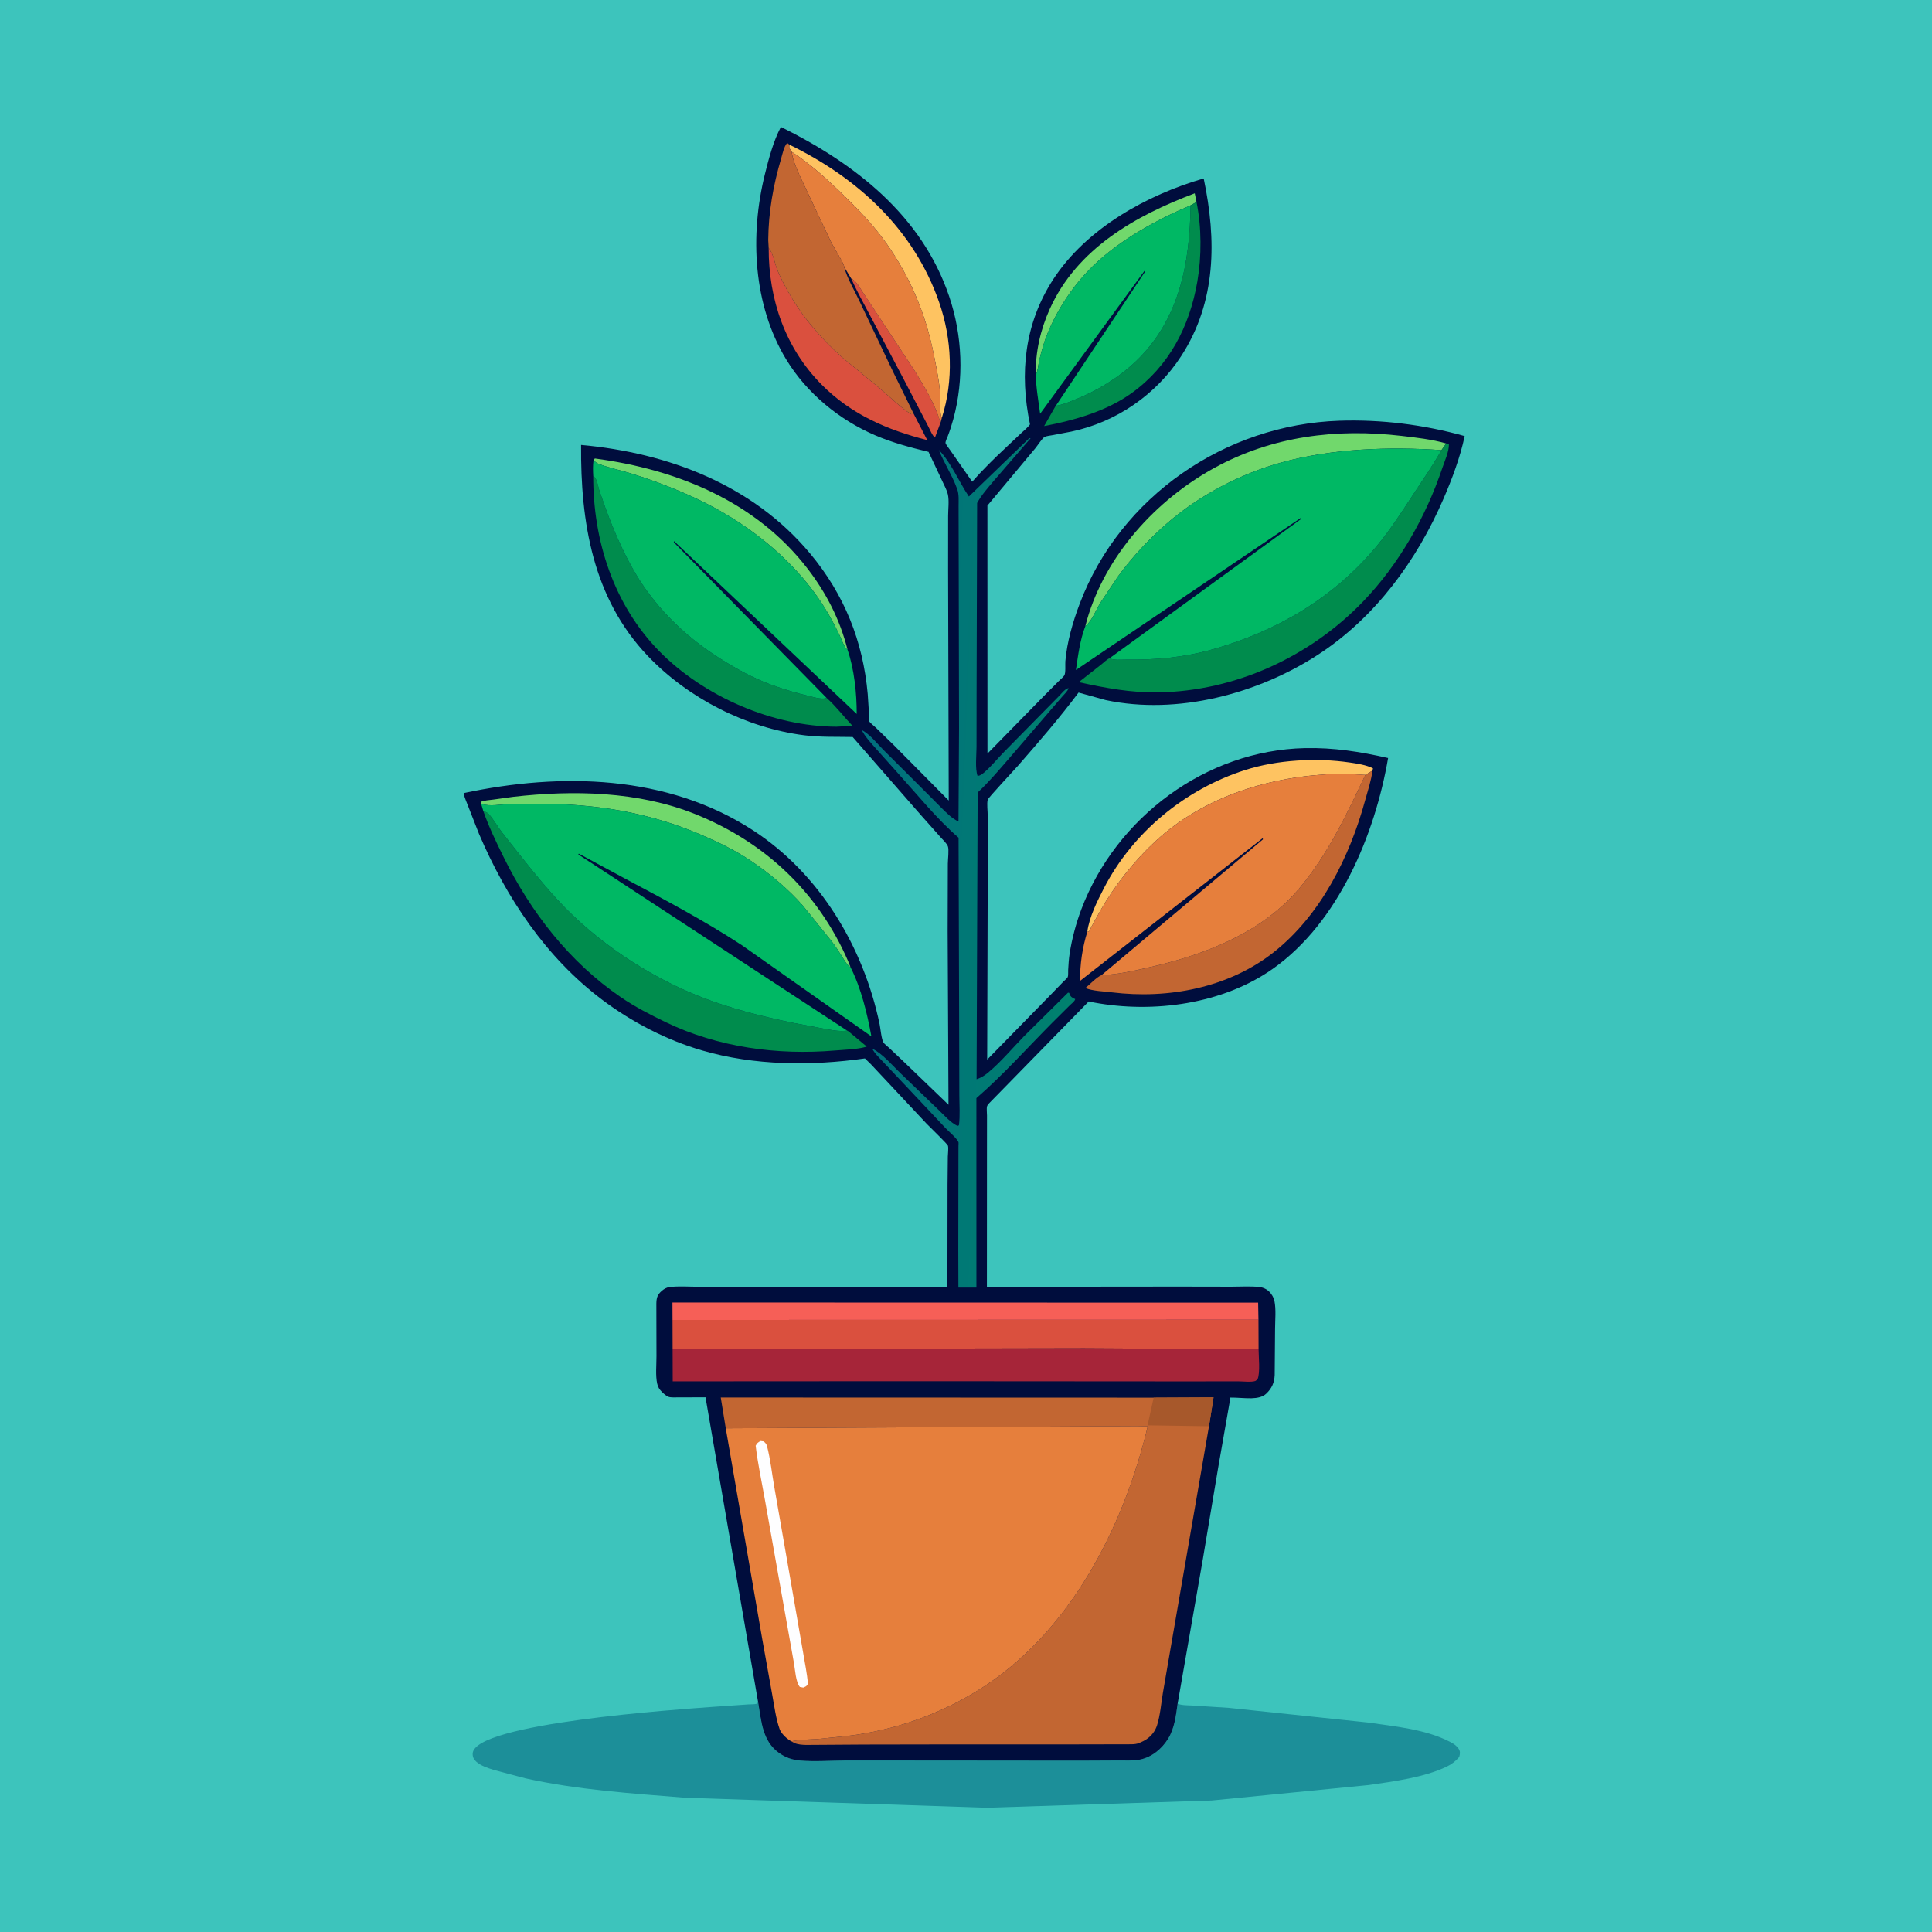 <svg version="1.1" xmlns="http://www.w3.org/2000/svg" style="display: block;" viewBox="0 0 2048 2048" width="1024" height="1024">
<defs>
	<linearGradient id="Gradient1" gradientUnits="userSpaceOnUse" x1="1141.06" y1="933.605" x2="920.485" y2="924.776">
		<stop class="stop0" offset="0" stop-opacity="1" stop-color="rgb(0,129,110)"/>
		<stop class="stop1" offset="1" stop-opacity="1" stop-color="rgb(1,112,125)"/>
	</linearGradient>
</defs>
<path transform="translate(0,0)" fill="rgb(61,196,188)" d="M -0 -0 L 2048 0 L 2048 2048 L -0 2048 L -0 -0 z"/>
<path transform="translate(0,0)" fill="rgb(28,143,153)" d="M 803.621 1804.29 C 807.103 1824.25 807.854 1845.48 825.838 1858.25 C 832.706 1863.12 839.665 1865.52 848.001 1866.25 C 863.418 1867.61 879.75 1866.31 895.254 1866.21 L 981.225 1866.22 L 1144.05 1866.38 L 1185.18 1866.18 C 1192.79 1866.13 1201.05 1866.72 1208.51 1865.22 C 1221.01 1862.7 1231.71 1853.79 1238.29 1843.09 C 1245.13 1831.95 1246.52 1818.69 1248.32 1806 C 1252.91 1807.97 1259.95 1807.62 1265 1807.98 L 1302.88 1810.44 L 1450 1825.94 C 1478.34 1830.07 1510.87 1832.95 1536.71 1846.26 L 1538 1846.94 C 1541.08 1848.53 1544.43 1850.84 1546.28 1853.84 C 1548.24 1857.04 1547.64 1859.17 1546.85 1862.5 C 1542.81 1867.09 1538.93 1870.17 1533.38 1872.81 C 1509.23 1884.3 1477.33 1888.36 1451 1892.21 L 1284.5 1908.6 L 1046.04 1916.3 L 726.501 1905.7 C 670.13 1901.12 612.287 1897.4 557 1885.12 L 523.442 1876.2 C 517.057 1874.17 509.741 1871.92 504.739 1867.33 C 502.218 1865.02 500.961 1862.51 501.039 1859 C 501.763 1826.53 720.492 1811.97 756.855 1809.27 L 793.504 1806.73 C 795.184 1806.6 800.702 1806.74 802 1806.02 C 802.691 1805.64 803.08 1804.87 803.621 1804.29 z"/>
<path transform="translate(0,0)" fill="rgb(0,13,61)" d="M 803.621 1804.29 L 747.881 1481.23 L 719.433 1481.27 C 716.531 1481.26 711.066 1481.69 708.39 1480.62 C 706.31 1479.79 703.405 1477.25 701.819 1475.68 C 699.109 1472.99 697.505 1470.55 696.666 1466.84 C 694.712 1458.18 695.93 1446.6 695.885 1437.62 L 695.762 1382 C 695.882 1375.82 696.71 1372.56 701.621 1368.3 C 703.851 1366.37 706.555 1364.81 709.5 1364.41 C 719.353 1363.08 730.465 1364.05 740.487 1364.03 L 805.025 1363.96 L 1004.31 1364.67 L 1004.44 1255.92 L 1004.74 1226.1 C 1004.77 1223.06 1005.61 1217.3 1004.88 1214.5 C 1004.43 1212.8 985.36 1194.42 982.5 1191.43 L 922.962 1127.89 L 916.86 1121.97 C 860.057 1130.04 799.707 1129.66 744.232 1113.5 C 706.59 1102.54 669.497 1083.3 638.245 1059.72 C 578.601 1014.73 536.809 951.94 507.709 883.837 L 496.153 854.353 C 494.785 850.512 492.554 846.034 491.75 842.07 L 491.678 840.692 C 594.501 818.787 707.213 821.03 798.112 880.112 C 869.059 926.224 915.365 1003.98 932.46 1085.83 C 933.355 1090.12 934.338 1101.75 936.55 1105.14 C 937.732 1106.95 940.803 1109.18 942.431 1110.72 L 957.008 1124.47 L 1005.45 1171.07 L 1004.55 986.761 L 1004.75 915.609 C 1004.76 911.112 1006.14 900.691 1004.81 897.161 C 1003.61 894.003 999.543 890.337 997.302 887.793 L 975.749 863.54 L 903.865 781.248 C 886.518 780.881 869.669 781.6 852.363 779.399 C 790.899 771.582 729.537 740.225 686.846 695.518 C 628.21 634.113 615.36 553.233 615.969 471.659 C 708.428 480.049 798.15 514.035 858.855 586.874 C 895.001 630.246 914.827 679.663 919.835 735.794 L 921.197 756.931 C 921.228 758.178 920.856 763.612 921.348 764.492 C 922.48 766.513 926.571 769.553 928.335 771.263 L 947.446 789.821 L 1005.7 848.602 L 1005.02 603.157 L 1005.06 546.773 C 1005.07 540.117 1006.26 530.546 1004.82 524.216 C 1003.78 519.635 1000.99 514.595 999.007 510.272 L 984.299 479.023 C 964.979 474.326 945.993 469.281 927.671 461.411 C 889.695 445.098 855.222 416.839 833.606 381.35 C 798.268 323.332 794.754 249.396 810.801 184.759 C 814.911 168.203 819.755 149.672 827.785 134.566 C 906.244 173.39 977.053 228.162 1006.14 314.094 C 1020.25 355.805 1022.11 401.787 1010.56 444.314 C 1008.89 450.459 1006.93 456.516 1004.65 462.462 C 1004.02 464.128 1002.12 467.869 1002.29 469.569 C 1002.43 470.961 1006.39 475.888 1007.3 477.279 L 1030.56 510.631 C 1041.67 498.08 1053.44 486.416 1065.7 474.997 L 1082.5 459.159 C 1085.57 456.253 1089.4 453.303 1091.84 449.866 C 1080.48 395.796 1085.98 342.755 1116.67 295.806 C 1151.76 242.126 1215.55 206.624 1275.96 189.169 C 1289.65 254.178 1289.51 319.756 1252.15 377.414 C 1225.68 418.259 1183.38 447.516 1135.58 457.52 L 1115.37 461.353 C 1113.09 461.79 1109.34 462.13 1107.29 463.184 C 1104.88 464.43 1099.56 472.727 1097.35 475.351 L 1046.7 535.921 L 1046.75 798.832 L 1106.51 737.851 L 1122.05 722.25 C 1123.84 720.452 1127 717.998 1128.25 715.899 C 1129.84 713.234 1129.04 704.399 1129.32 701 C 1131.02 680.5 1137.35 658.925 1144.6 639.772 C 1187.61 526.165 1298.94 450.092 1419.62 445.999 C 1464.14 444.489 1509.78 450.195 1552.62 462.286 C 1547.76 485.017 1539.51 507.05 1530.32 528.364 C 1502.05 593.977 1457.98 654.316 1397.5 693.79 C 1333.59 735.501 1247.95 758.237 1172.2 742.137 L 1143.31 734.149 C 1123.55 760.641 1101.26 786.354 1079.5 811.269 C 1075.1 816.303 1047.43 845.833 1046.99 847.73 C 1045.96 852.221 1047.01 859.777 1047.01 864.528 L 1047.06 917.348 L 1046.45 1123.21 L 1113.65 1054.57 L 1127.3 1040.49 C 1128.49 1039.23 1131.26 1037.06 1131.88 1035.65 C 1132.5 1034.25 1132.2 1029.88 1132.3 1028.22 C 1132.64 1022.51 1132.95 1016.72 1133.83 1011.06 C 1136.29 995.126 1140.6 978.857 1146.31 963.782 C 1183.22 866.371 1278.47 795.335 1383.26 793.029 C 1413.8 792.357 1441.8 796.822 1471.45 803.549 C 1457.51 884.815 1418.66 977.943 1349.46 1026.83 C 1296.18 1064.47 1222.77 1074.38 1159.5 1062.68 L 1154.11 1061.55 L 1065.15 1152.5 L 1050.99 1166.96 C 1049.69 1168.3 1046.92 1170.83 1046.34 1172.62 C 1045.63 1174.81 1046.28 1180.09 1046.26 1182.51 L 1046.23 1219.52 L 1046.16 1364.06 L 1249.23 1363.86 L 1305.12 1363.96 C 1314.68 1363.96 1324.82 1363.32 1334.31 1364.2 C 1338.47 1364.58 1342.57 1366.32 1345.52 1369.3 C 1348.02 1371.83 1350.19 1375.35 1350.92 1378.87 C 1352.83 1388.05 1351.67 1399.02 1351.63 1408.42 L 1351.23 1457.58 C 1350.85 1465.76 1348.16 1471.86 1342.09 1477.52 C 1334.66 1484.47 1319.37 1481.79 1309.83 1481.62 C 1309.38 1481.61 1304.39 1481.43 1304.29 1481.52 C 1304.04 1481.73 1304.19 1482.17 1304.14 1482.49 L 1291.43 1555.05 L 1274.96 1653.33 L 1248.32 1806 C 1246.52 1818.69 1245.13 1831.95 1238.29 1843.09 C 1231.71 1853.79 1221.01 1862.7 1208.51 1865.22 C 1201.05 1866.72 1192.79 1866.13 1185.18 1866.18 L 1144.05 1866.38 L 981.225 1866.22 L 895.254 1866.21 C 879.75 1866.31 863.418 1867.61 848.001 1866.25 C 839.665 1865.52 832.706 1863.12 825.838 1858.25 C 807.854 1845.48 807.103 1824.25 803.621 1804.29 z"/>
<path transform="translate(0,0)" fill="rgb(218,80,62)" d="M 902.252 295.173 C 908.852 298.508 912.2 306.723 916.459 312.569 L 969.679 393.134 C 978.912 408.536 988.894 424.459 994.834 441.5 L 996.9 448.275 L 991.102 463.836 C 988.198 461.799 985.493 454.7 983.646 451.322 L 958.642 403.287 L 921.707 333.298 C 915.1 320.728 908.042 308.136 902.252 295.173 z"/>
<path transform="translate(0,0)" fill="rgb(113,216,108)" d="M 1098 397.298 C 1097.4 373.473 1102.95 349.489 1112.68 327.816 C 1141.5 263.634 1203.45 228.709 1266.49 204.911 L 1268.35 214.149 L 1262.04 217.683 C 1226.31 232.755 1187.66 253.999 1159.59 280.94 C 1138.44 301.238 1121.37 326.683 1110.26 353.812 C 1106.57 362.798 1104 372.262 1101.74 381.692 C 1100.5 386.844 1100.39 392.551 1098 397.298 z"/>
<path transform="translate(0,0)" fill="rgb(113,216,108)" d="M 629.158 487.875 L 630.534 486.028 C 717.619 497.592 801.25 531.498 856.177 602.948 C 875.995 628.728 890.5 657.021 898.396 688.64 C 895.043 686.666 891.661 676.812 889.77 672.926 C 884.965 663.049 879.951 653.46 874.138 644.137 C 855.349 614.001 830.19 588.272 801.992 566.908 C 778.563 549.157 753 534.667 726.046 522.997 C 707.663 515.038 688.223 507.744 669.044 501.899 C 657.829 498.481 646.111 496.035 635.115 491.98 C 632.728 491.1 630.993 489.587 629.158 487.875 z"/>
<path transform="translate(0,0)" fill="rgb(254,195,97)" d="M 1152.6 987.749 C 1154.57 972.336 1163.15 955.175 1170.22 941.491 C 1200.9 882.099 1256.56 836.492 1320.04 816.233 C 1353.97 805.402 1395.37 803.132 1430.62 808.267 C 1438.46 809.408 1448.39 810.855 1455.43 814.5 L 1454.87 816.901 L 1447.34 821.457 C 1437.88 821.072 1428.2 820.058 1418.75 820.305 C 1348.59 822.14 1277.32 843.241 1224.96 891.62 C 1202.32 912.544 1181.68 938.528 1166.4 965.357 L 1157.18 982 C 1156.87 982.572 1154.92 986.944 1154.49 987.197 C 1153.93 987.533 1153.23 987.565 1152.6 987.749 z"/>
<path transform="translate(0,0)" fill="rgb(254,195,97)" d="M 839.189 160.882 C 837.369 157.815 836.059 156.998 836.89 153.433 C 909.19 188.577 968.725 243.123 995.548 320.462 C 1009.11 359.572 1011.05 403.135 998.452 442.76 C 995.856 439.141 997.201 426.912 996.969 422.361 C 996.079 404.959 991.974 385.576 988.272 368.475 C 979.142 326.301 960.866 285.982 934.856 251.5 C 921.669 234.018 906.207 218.387 890.44 203.26 C 874.377 187.85 857.942 172.998 839.189 160.882 z"/>
<path transform="translate(0,0)" fill="rgb(0,140,77)" d="M 1268.35 214.149 C 1273.8 240.756 1273.86 271.731 1269.23 298.5 C 1261.03 345.988 1239.37 388.145 1199.5 416.769 C 1172.67 436.036 1138.84 445.556 1106.82 451.663 L 1119.13 430.116 L 1119.31 430.073 C 1125.73 429.341 1132.02 426.531 1138.03 424.207 C 1161.93 414.96 1185.98 400.381 1204.5 382.566 C 1250.24 338.562 1261.39 278.594 1262.04 217.683 L 1268.35 214.149 z"/>
<path transform="translate(0,0)" fill="rgb(113,216,108)" d="M 509.981 852.004 L 509.552 850.076 C 513.603 848.346 518.465 848.19 522.833 847.614 L 543.898 844.684 C 607.58 837.411 676.407 838.722 736.682 862.861 C 810.543 892.44 867.268 945.645 899.098 1019 L 901.603 1025.34 C 897.618 1022.79 895.121 1017.9 892.636 1013.99 C 889.194 1008.57 885.707 1003.24 881.825 998.126 L 851.395 960.376 C 835.357 942.157 816.279 926.271 796.203 912.704 C 779.664 901.527 762.07 893.004 743.788 885.137 C 687.175 860.778 630.607 851.93 569.113 851.987 L 539.499 852.379 C 530.862 852.737 519.095 855.021 510.863 852.328 L 509.981 852.004 z"/>
<path transform="translate(0,0)" fill="rgb(218,80,62)" d="M 814.835 262.943 L 815.372 263.623 C 820.019 269.851 821.202 279.31 824.168 286.557 C 827.831 295.507 832.367 303.906 837.207 312.263 C 851.784 337.43 871.066 359.541 892.763 378.849 L 933.33 412.323 C 943.863 421.122 954.382 431.924 966.018 439.155 L 968.713 438.999 L 982.929 466.547 C 940.486 455.744 902.506 439.401 871.175 407.927 C 832.353 368.929 814.733 317.314 814.835 262.943 z"/>
<path transform="translate(0,0)" fill="rgb(113,216,108)" d="M 1150.52 663.73 L 1152.23 657.181 C 1172.05 588.541 1225.23 530.124 1287.05 496.141 C 1348.77 462.218 1416.69 453.992 1485.94 462.096 C 1501.37 463.902 1518.11 465.76 1533.04 470.1 L 1528.01 477.173 C 1472.96 473.358 1412.05 475.449 1358.74 490.134 C 1314.92 502.205 1271.56 524.83 1237.18 554.663 C 1217.95 571.349 1200.16 590.473 1185.09 611 L 1166.36 639.086 C 1161.8 646.546 1157.29 658.519 1150.52 663.73 z"/>
<path transform="translate(0,0)" fill="rgb(194,102,50)" d="M 1447.34 821.457 L 1454.87 816.901 C 1453.62 827.404 1449.94 837.99 1447.16 848.22 C 1430.83 908.18 1400.07 969.874 1350.53 1009.15 C 1302.63 1047.12 1238.44 1059.26 1178.63 1051.92 C 1169.95 1050.86 1158.63 1050.59 1150.54 1047.38 C 1155.43 1043.35 1162.24 1035.97 1167.85 1033.53 L 1174.22 1033.29 C 1189.39 1032.03 1205.64 1028.31 1220.48 1024.89 C 1278.86 1011.44 1338.86 988.071 1378.14 940.711 C 1408.17 904.498 1427.34 863.573 1447.34 821.457 z"/>
<path transform="translate(0,0)" fill="rgb(230,127,60)" d="M 839.189 160.882 C 857.942 172.998 874.377 187.85 890.44 203.26 C 906.207 218.387 921.669 234.018 934.856 251.5 C 960.866 285.982 979.142 326.301 988.272 368.475 C 991.974 385.576 996.079 404.959 996.969 422.361 C 997.201 426.912 995.856 439.141 998.452 442.76 L 996.9 448.275 L 994.834 441.5 C 988.894 424.459 978.912 408.536 969.679 393.134 L 916.459 312.569 C 912.2 306.723 908.852 298.508 902.252 295.173 L 894.858 282.938 C 895.355 280.369 883.348 261.361 881.262 257.215 L 865.1 223.068 L 848.234 187.281 C 844.465 178.826 840.487 170.097 839.189 160.882 z"/>
<path transform="translate(0,0)" fill="rgb(0,140,77)" d="M 628.844 504.455 C 633.158 507.924 633.506 513.924 635.022 519 L 641.455 537.596 C 651.525 565.264 664.801 595.584 681.305 619.966 C 703.006 652.025 731.465 678.055 764.096 698.569 C 781.001 709.198 798.128 718.677 816.911 725.592 C 830.385 730.553 844.426 734.737 858.387 738.058 C 863.112 739.182 869.781 741.173 874.585 740.326 L 876.175 739.76 C 885.964 748.422 894.606 759.84 903.67 769.415 L 886.643 770.326 C 819.113 770.094 745.834 738.191 698.781 690.219 C 650.428 640.923 628.606 572.682 628.844 504.455 z"/>
<path transform="translate(0,0)" fill="rgb(246,95,87)" d="M 712.901 1399.2 L 712.822 1380.72 L 1333.68 1380.87 L 1334.02 1399.03 L 712.901 1399.2 z"/>
<path transform="translate(0,0)" fill="rgb(194,102,50)" d="M 814.835 262.943 L 814.361 254.479 C 814.591 224.946 819.657 196.414 828.018 168.131 C 829.417 163.401 831.076 154.963 834.5 151.586 L 836.89 153.433 C 836.059 156.998 837.369 157.815 839.189 160.882 C 840.487 170.097 844.465 178.826 848.234 187.281 L 865.1 223.068 L 881.262 257.215 C 883.348 261.361 895.355 280.369 894.858 282.938 C 897.956 295.016 905.789 307.798 911.098 319.245 L 946.6 393.908 L 968.713 438.999 L 966.018 439.155 C 954.382 431.924 943.863 421.122 933.33 412.323 L 892.763 378.849 C 871.066 359.541 851.784 337.43 837.207 312.263 C 832.367 303.906 827.831 295.507 824.168 286.557 C 821.202 279.31 820.019 269.851 815.372 263.623 L 814.835 262.943 z"/>
<path transform="translate(0,0)" fill="rgb(0,140,77)" d="M 1533.04 470.1 L 1535.92 471 C 1536.07 478.657 1531.43 488.702 1528.99 495.963 C 1511.53 547.861 1482.97 598.118 1444.85 637.714 C 1388.5 696.267 1309.55 732.623 1227.92 733.937 C 1198.78 734.406 1171.81 729.34 1143.54 723.114 L 1167.42 704.368 C 1169.72 702.598 1173.59 698.703 1176.2 697.744 C 1180.57 700.137 1188.78 699.171 1193.74 699.232 C 1225.28 699.618 1255.14 696.887 1285.6 688.277 C 1353.58 669.06 1413.51 633.936 1459.12 579.177 C 1473.38 562.06 1485.39 543.466 1497.58 524.867 C 1507.83 509.225 1518.88 493.5 1528.01 477.173 L 1533.04 470.1 z"/>
<path transform="translate(0,0)" fill="rgb(0,140,77)" d="M 512.385 859.955 C 514.786 860.568 516.611 861.293 518.305 863.195 C 523.557 869.094 527.463 876.461 532.408 882.709 C 551.72 907.107 570.459 931.609 591.616 954.478 C 631.446 997.529 685.601 1033.76 739.922 1055.59 C 772.063 1068.5 806.958 1077.33 840.845 1084.29 L 871.688 1090.11 C 880.476 1091.73 889.154 1093.65 898.09 1092.53 C 898.956 1092.65 901.474 1094.99 902.275 1095.63 L 918.742 1109.35 L 917.583 1109.81 C 907.97 1112.44 895.03 1112.72 884.951 1113.57 C 823.955 1118.69 761.006 1110.25 705.535 1083.47 C 689.318 1075.63 673.066 1067.29 658.177 1057.12 C 603.659 1019.88 562.616 967.037 533.667 908.243 C 525.935 892.539 518.149 876.501 512.385 859.955 z"/>
<path transform="translate(0,0)" fill="rgb(0,184,100)" d="M 1098 397.298 C 1100.39 392.551 1100.5 386.844 1101.74 381.692 C 1104 372.262 1106.57 362.798 1110.26 353.812 C 1121.37 326.683 1138.44 301.238 1159.59 280.94 C 1187.66 253.999 1226.31 232.755 1262.04 217.683 C 1261.39 278.594 1250.24 338.562 1204.5 382.566 C 1185.98 400.381 1161.93 414.96 1138.03 424.207 C 1132.02 426.531 1125.73 429.341 1119.31 430.073 L 1213.79 288 L 1213.5 286.688 L 1102.59 438.592 C 1100.77 424.607 1098.24 411.485 1098 397.298 z"/>
<path transform="translate(0,0)" fill="rgb(218,80,62)" d="M 712.901 1399.2 L 1334.02 1399.03 L 1334.14 1430 C 1327.66 1429.29 1320.43 1429.94 1313.85 1429.95 L 1274.02 1429.94 L 1149.14 1429.25 L 908.5 1429.72 L 712.999 1429.82 L 712.901 1399.2 z"/>
<path transform="translate(0,0)" fill="url(#Gradient1)" d="M 1091.06 464.5 L 1092.51 464.531 L 1053.24 509.946 C 1047.03 517.323 1040.46 524.681 1035.8 533.161 L 1035.23 730.634 L 1035.15 791.914 C 1035.15 800.558 1033.47 814.484 1036.26 822.5 C 1039.52 822.139 1041.34 820.47 1043.74 818.395 C 1051.09 812.038 1057.48 803.98 1064.36 797.028 L 1122.9 737.556 C 1125.37 735.088 1129.6 729.5 1132.83 729.5 C 1131.48 732.961 1128.18 735.916 1125.74 738.722 L 1110.61 756.305 L 1068.31 805.516 C 1057.96 817.419 1047.91 829.363 1036.35 840.115 L 1035.22 1144.04 C 1040.01 1142.5 1043.95 1139.92 1047.79 1136.7 C 1061.29 1125.38 1073.24 1111.04 1085.54 1098.4 L 1132.16 1052.23 L 1133.43 1052.5 L 1133.81 1053.85 C 1134.69 1056.31 1136.25 1057.45 1138.56 1058.52 L 1139.77 1059.02 C 1139.27 1061.52 1136.18 1063.56 1134.33 1065.36 L 1115.34 1084.23 C 1088.82 1110.88 1063.46 1139.45 1035.02 1164.04 L 1035.04 1364.87 L 1015.95 1364.91 L 1015.83 1325.25 L 1015.97 1232.43 L 1016.01 1214.92 C 1016.01 1214.27 1016.27 1211.24 1016.02 1210.69 C 1014.08 1206.37 1005.69 1199.44 1002.17 1195.69 L 954.212 1144.71 L 935.353 1124.79 C 931.42 1120.61 927.227 1116.72 924.582 1111.56 C 935.572 1116.95 945.27 1128.67 953.998 1137.11 L 994.924 1176.52 C 1000.91 1182.22 1007.52 1189.95 1014.94 1193.5 L 1016.5 1192.88 C 1017.86 1182.57 1016.93 1171.36 1016.93 1160.91 L 1016.77 1096.12 L 1016.12 888.011 C 993.228 868.234 973.169 843.263 952.892 820.783 L 928.218 793.203 C 922.932 787.173 917.045 781.03 913.447 773.799 C 921.976 778.215 929.416 787.785 936.237 794.677 L 975.797 834.132 L 997.793 856.21 C 1003.36 861.697 1008.9 867.452 1016.04 870.854 L 1016.62 771.813 L 1016.37 647.674 L 1016.2 561.553 L 1016.14 536.583 C 1016.15 530.616 1016.69 524.156 1014.68 518.462 L 1014.11 517 C 1009.02 503.177 1000.63 490.733 995.223 476.996 C 1008.42 490.525 1016.46 510.72 1027.06 526.303 L 1091.06 464.5 z"/>
<path transform="translate(0,0)" fill="rgb(166,37,57)" d="M 712.999 1429.82 L 908.5 1429.72 L 1149.14 1429.25 L 1274.02 1429.94 L 1313.85 1429.95 C 1320.43 1429.94 1327.66 1429.29 1334.14 1430 C 1334.15 1438.14 1336.04 1454.93 1333.09 1462 C 1332.23 1462.66 1331.52 1463.62 1330.5 1463.97 C 1326.54 1465.36 1317.16 1464.28 1312.69 1464.29 L 1254.58 1464.34 L 974.161 1464.16 L 808.007 1464.24 L 713.114 1464.32 L 712.999 1429.82 z"/>
<path transform="translate(0,0)" fill="rgb(0,184,100)" d="M 629.158 487.875 C 630.993 489.587 632.728 491.1 635.115 491.98 C 646.111 496.035 657.829 498.481 669.044 501.899 C 688.223 507.744 707.663 515.038 726.046 522.997 C 753 534.667 778.563 549.157 801.992 566.908 C 830.19 588.272 855.349 614.001 874.138 644.137 C 879.951 653.46 884.965 663.049 889.77 672.926 C 891.661 676.812 895.043 686.666 898.396 688.64 C 905.544 709.335 908.22 735.037 908.157 756.83 L 714.5 573.596 L 714.244 574.819 L 876.175 739.76 L 874.585 740.326 C 869.781 741.173 863.112 739.182 858.387 738.058 C 844.426 734.737 830.385 730.553 816.911 725.592 C 798.128 718.677 781.001 709.198 764.096 698.569 C 731.465 678.055 703.006 652.025 681.305 619.966 C 664.801 595.584 651.525 565.264 641.455 537.596 L 635.022 519 C 633.506 513.924 633.158 507.924 628.844 504.455 C 628.571 498.798 628.381 493.509 629.158 487.875 z"/>
<path transform="translate(0,0)" fill="rgb(230,127,60)" d="M 1152.6 987.749 C 1153.23 987.565 1153.93 987.533 1154.49 987.197 C 1154.92 986.944 1156.87 982.572 1157.18 982 L 1166.4 965.357 C 1181.68 938.528 1202.32 912.544 1224.96 891.62 C 1277.32 843.241 1348.59 822.14 1418.75 820.305 C 1428.2 820.058 1437.88 821.072 1447.34 821.457 C 1427.34 863.573 1408.17 904.498 1378.14 940.711 C 1338.86 988.071 1278.86 1011.44 1220.48 1024.89 C 1205.64 1028.31 1189.39 1032.03 1174.22 1033.29 L 1167.85 1033.53 L 1338.82 889.755 L 1338.5 888.51 L 1145 1039.7 C 1144.63 1022.62 1147.49 1004.05 1152.6 987.749 z"/>
<path transform="translate(0,0)" fill="rgb(0,184,100)" d="M 1150.52 663.73 C 1157.29 658.519 1161.8 646.546 1166.36 639.086 L 1185.09 611 C 1200.16 590.473 1217.95 571.349 1237.18 554.663 C 1271.56 524.83 1314.92 502.205 1358.74 490.134 C 1412.05 475.449 1472.96 473.358 1528.01 477.173 C 1518.88 493.5 1507.83 509.225 1497.58 524.867 C 1485.39 543.466 1473.38 562.06 1459.12 579.177 C 1413.51 633.936 1353.58 669.06 1285.6 688.277 C 1255.14 696.887 1225.28 699.618 1193.74 699.232 C 1188.78 699.171 1180.57 700.137 1176.2 697.744 L 1379.5 549.929 L 1379.5 548.592 L 1140.52 710.209 C 1142.77 694.989 1144.9 678.099 1150.52 663.73 z"/>
<path transform="translate(0,0)" fill="rgb(0,184,100)" d="M 509.981 852.004 L 510.863 852.328 C 519.095 855.021 530.862 852.737 539.499 852.379 L 569.113 851.987 C 630.607 851.93 687.175 860.778 743.788 885.137 C 762.07 893.004 779.664 901.527 796.203 912.704 C 816.279 926.271 835.357 942.157 851.395 960.376 L 881.825 998.126 C 885.707 1003.24 889.194 1008.57 892.636 1013.99 C 895.121 1017.9 897.618 1022.79 901.603 1025.34 C 912.765 1047.17 919.36 1074.68 923.71 1098.62 L 786.254 1001.86 C 746.905 976.151 705.024 953.944 663.54 931.9 L 613.5 904.915 L 613.04 905.772 L 898.09 1092.53 C 889.154 1093.65 880.476 1091.73 871.688 1090.11 L 840.845 1084.29 C 806.958 1077.33 772.063 1068.5 739.922 1055.59 C 685.601 1033.76 631.446 997.529 591.616 954.478 C 570.459 931.609 551.72 907.107 532.408 882.709 C 527.463 876.461 523.557 869.094 518.305 863.195 C 516.611 861.293 514.786 860.568 512.385 859.955 L 509.981 852.004 z"/>
<path transform="translate(0,0)" fill="rgb(194,102,50)" d="M 1222.92 1481.59 L 1286.41 1481.29 L 1281.57 1511.87 L 1242.59 1737.3 L 1232.67 1794.75 C 1230.85 1805.79 1229.89 1818.04 1226.59 1828.67 C 1224.58 1835.14 1220.6 1840.16 1215 1843.91 C 1213.09 1845.19 1211.1 1846.11 1209 1847.02 L 1207.65 1847.62 C 1204.96 1848.7 1202.55 1848.93 1199.68 1849.01 L 1132.59 1849.15 L 1003.11 1849.15 L 916.533 1849.3 L 854.339 1849.71 C 850.313 1849.58 845.787 1849.3 842.064 1847.69 L 838.849 1845.87 C 848.011 1843.95 857.419 1844.02 866.731 1843.44 L 895.822 1840.48 C 945.633 1834.87 992.926 1818.67 1035.59 1792.53 C 1133.12 1732.77 1190.79 1620.12 1216.64 1511.96 L 1205.31 1511.74 L 769.329 1514 L 764.026 1481.44 L 1222.92 1481.59 z"/>
<path transform="translate(0,0)" fill="rgb(167,88,43)" d="M 1222.92 1481.59 L 1286.41 1481.29 L 1281.57 1511.87 L 1216.46 1510.89 L 1222.92 1481.59 z"/>
<path transform="translate(0,0)" fill="rgb(230,127,60)" d="M 1205.31 1511.74 L 1216.64 1511.96 C 1190.79 1620.12 1133.12 1732.77 1035.59 1792.53 C 992.926 1818.67 945.633 1834.87 895.822 1840.48 L 866.731 1843.44 C 857.419 1844.02 848.011 1843.95 838.849 1845.87 L 836.635 1844.59 C 832.726 1841.87 827.95 1837.24 826.363 1832.72 C 822.47 1821.64 820.783 1808.49 818.669 1796.87 L 808.231 1738.75 L 769.329 1514 L 1205.31 1511.74 z"/>
<path transform="translate(0,0)" fill="rgb(254,254,255)" d="M 806.095 1527.5 L 809.5 1527.93 C 811.26 1529.47 812.439 1530.54 813.046 1532.86 C 816.722 1546.9 818.275 1562.1 820.816 1576.45 L 836.963 1669 L 851.362 1751.97 C 853.123 1762.94 855.595 1773.91 856.402 1785 C 854.95 1787.68 854.326 1787.63 851.5 1788.91 L 847.865 1788.23 C 843.552 1783.27 842.809 1769.56 841.642 1763.06 L 830.501 1700.51 L 810.978 1590.58 C 807.577 1571.32 803.343 1551.93 801.041 1532.5 C 802.61 1529.54 803.34 1529.22 806.095 1527.5 z"/>
</svg>